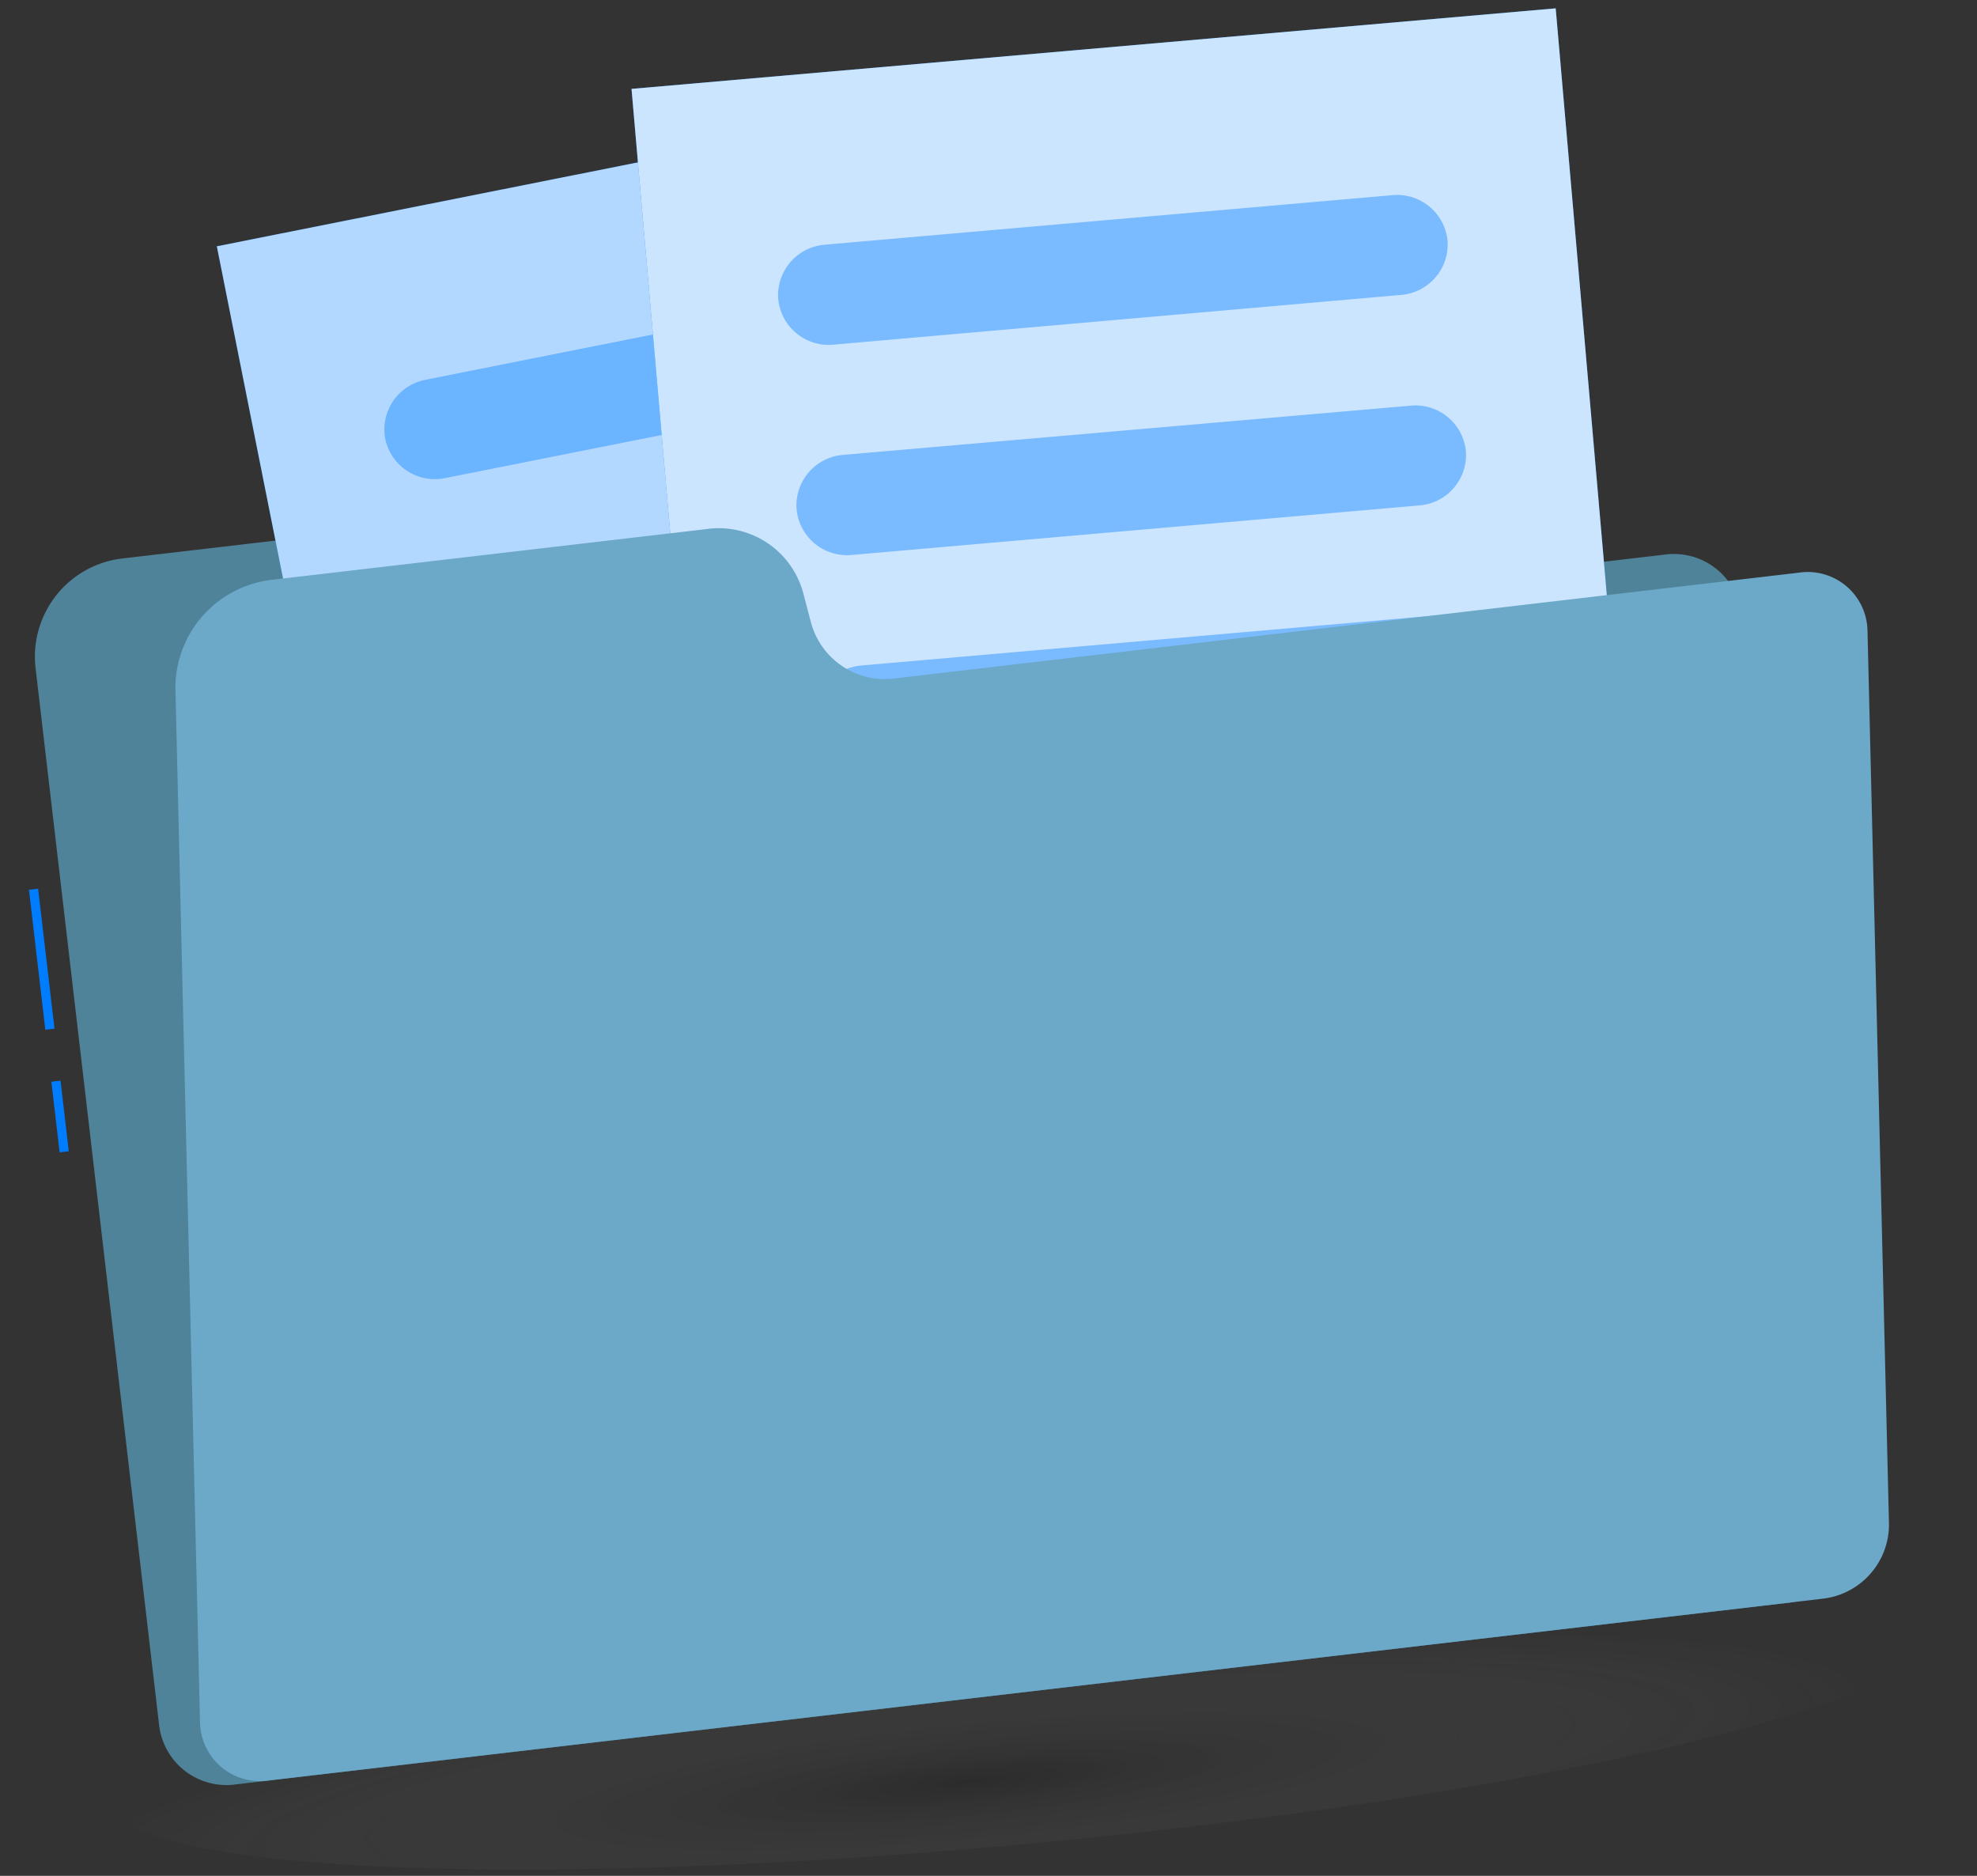 <svg id="Capa_1" data-name="Capa 1" xmlns="http://www.w3.org/2000/svg" xmlns:xlink="http://www.w3.org/1999/xlink" width="195" height="185" viewBox="0 0 195 185">
  <rect x="0" y="0" width="195" height="185" fill="#333333" stroke="none"/>
  <defs>
    <style>
      .cls-1 {
        opacity: 0.15;
        fill: url(#Degradado_sin_nombre_9);
      }

      .cls-2 {
        fill: #007cff;
      }

      .cls-3 {
        fill: #4f839a;
      }

      .cls-4, .cls-6 {
        fill: #fff;
      }

      .cls-4 {
        opacity: 0.7;
      }

      .cls-5 {
        opacity: 0.4;
      }

      .cls-6 {
        opacity: 0.8;
      }

      .cls-7 {
        fill: #6ca8c8;
      }
    </style>
    <radialGradient id="Degradado_sin_nombre_9" data-name="Degradado sin nombre 9" cx="-2025.73" cy="695.59" r="55.13" gradientTransform="matrix(1.62, 0, -0.02, 0.22, 3390.74, 22.13)" gradientUnits="userSpaceOnUse">
      <stop offset="0"/>
      <stop offset="1" stop-color="#fff" stop-opacity="0"/>
    </radialGradient>
  </defs>
  <g>
    <ellipse class="cls-1" cx="101" cy="169.26" rx="90.41" ry="12.56" transform="translate(-15.45 10.24) rotate(-5.39)"/>
    <g>
      <rect class="cls-2" x="3.66" y="87.65" width="0.91" height="13.9" transform="translate(-10.96 1.12) rotate(-6.67)"/>
      <rect class="cls-2" x="5.47" y="106.61" width="0.91" height="7.01" transform="translate(-12.75 1.43) rotate(-6.67)"/>
      <path class="cls-3" d="M66.29,59.49l-1.07-3a9.76,9.76,0,0,0-10.31-6.41l-42.86,5A9.75,9.75,0,0,0,3.51,65.9L15.7,170.18A6.68,6.68,0,0,0,23.12,176l153.31-17.93a6.69,6.69,0,0,0,5.87-7.41L171.75,60.55a6.69,6.69,0,0,0-7.41-5.87l-89,10.42A8.53,8.53,0,0,1,66.29,59.49Z"/>
      <g>
        <g>
          <rect class="cls-2" x="32.83" y="14.13" width="91.5" height="126.06" transform="translate(-13.57 16.85) rotate(-11.27)"/>
          <rect class="cls-4" x="32.83" y="14.13" width="91.5" height="126.06" transform="translate(-13.57 16.85) rotate(-11.27)"/>
        </g>
        <g class="cls-5">
          <path class="cls-2" d="M99.14,36.16l-55.28,11A5,5,0,0,1,38,43.29h0a5,5,0,0,1,3.89-5.82l55.28-11A5,5,0,0,1,103,30.34h0A5,5,0,0,1,99.14,36.16Z"/>
          <path class="cls-2" d="M103.22,56.6l-55.28,11a4.94,4.94,0,0,1-5.82-3.88h0A5,5,0,0,1,46,57.91l55.28-11a4.94,4.94,0,0,1,5.82,3.88h0A4.94,4.94,0,0,1,103.22,56.6Z"/>
          <path class="cls-2" d="M107.29,77.05,52,88.06a4.94,4.94,0,0,1-5.82-3.88h0a5,5,0,0,1,3.89-5.82l55.28-11a5,5,0,0,1,5.82,3.89h0A5,5,0,0,1,107.29,77.05Z"/>
          <path class="cls-2" d="M111.37,97.49l-55.28,11a5,5,0,0,1-5.82-3.89h0a4.94,4.94,0,0,1,3.88-5.82l55.28-11a5,5,0,0,1,5.82,3.89h0A4.94,4.94,0,0,1,111.37,97.49Z"/>
          <path class="cls-2" d="M100.33,120.94l-40.17,8a5,5,0,0,1-5.82-3.89h0a5,5,0,0,1,3.89-5.82l40.17-8a4.94,4.94,0,0,1,5.82,3.88h0A5,5,0,0,1,100.33,120.94Z"/>
        </g>
      </g>
      <g>
        <g>
          <rect class="cls-2" x="67.59" y="4.55" width="91.5" height="126.06" transform="translate(-5.44 10.1) rotate(-4.98)"/>
          <rect class="cls-6" x="67.59" y="4.55" width="91.5" height="126.06" transform="translate(-5.44 10.1) rotate(-4.98)"/>
        </g>
        <g class="cls-5">
          <path class="cls-2" d="M138.28,29.08,82.12,34a5,5,0,0,1-5.36-4.5h0a5,5,0,0,1,4.5-5.36l56.16-4.9a5,5,0,0,1,5.36,4.51h0A5,5,0,0,1,138.28,29.08Z"/>
          <path class="cls-2" d="M140.08,49.84l-56.15,4.9a5,5,0,0,1-5.36-4.51h0a5,5,0,0,1,4.5-5.36L139.23,40a5,5,0,0,1,5.36,4.5h0A5,5,0,0,1,140.08,49.84Z"/>
          <path class="cls-2" d="M141.89,70.61,85.74,75.5A5,5,0,0,1,80.38,71h0a5,5,0,0,1,4.5-5.36L141,60.75a5,5,0,0,1,5.36,4.5h0A5,5,0,0,1,141.89,70.61Z"/>
          <path class="cls-2" d="M143.7,91.37l-56.15,4.9a5,5,0,0,1-5.36-4.5h0a4.94,4.94,0,0,1,4.5-5.36l56.16-4.9a5,5,0,0,1,5.36,4.5h0A5,5,0,0,1,143.7,91.37Z"/>
          <path class="cls-2" d="M130.17,113.48,89.36,117a5,5,0,0,1-5.36-4.5h0a5,5,0,0,1,4.5-5.36l40.81-3.55a5,5,0,0,1,5.36,4.5h0A5,5,0,0,1,130.17,113.48Z"/>
        </g>
      </g>
      <path class="cls-7" d="M80,61.43l-.79-3a8.63,8.63,0,0,0-9.61-6.24l-42.85,5a10.74,10.74,0,0,0-9.45,10.61l2.43,102.07a5.9,5.9,0,0,0,6.79,5.72l153.32-17.93a7.37,7.37,0,0,0,6.48-7.27L184.2,62.2a5.9,5.9,0,0,0-6.79-5.72l-89,10.41A7.55,7.55,0,0,1,80,61.43Z"/>
    </g>
  </g>
</svg>
